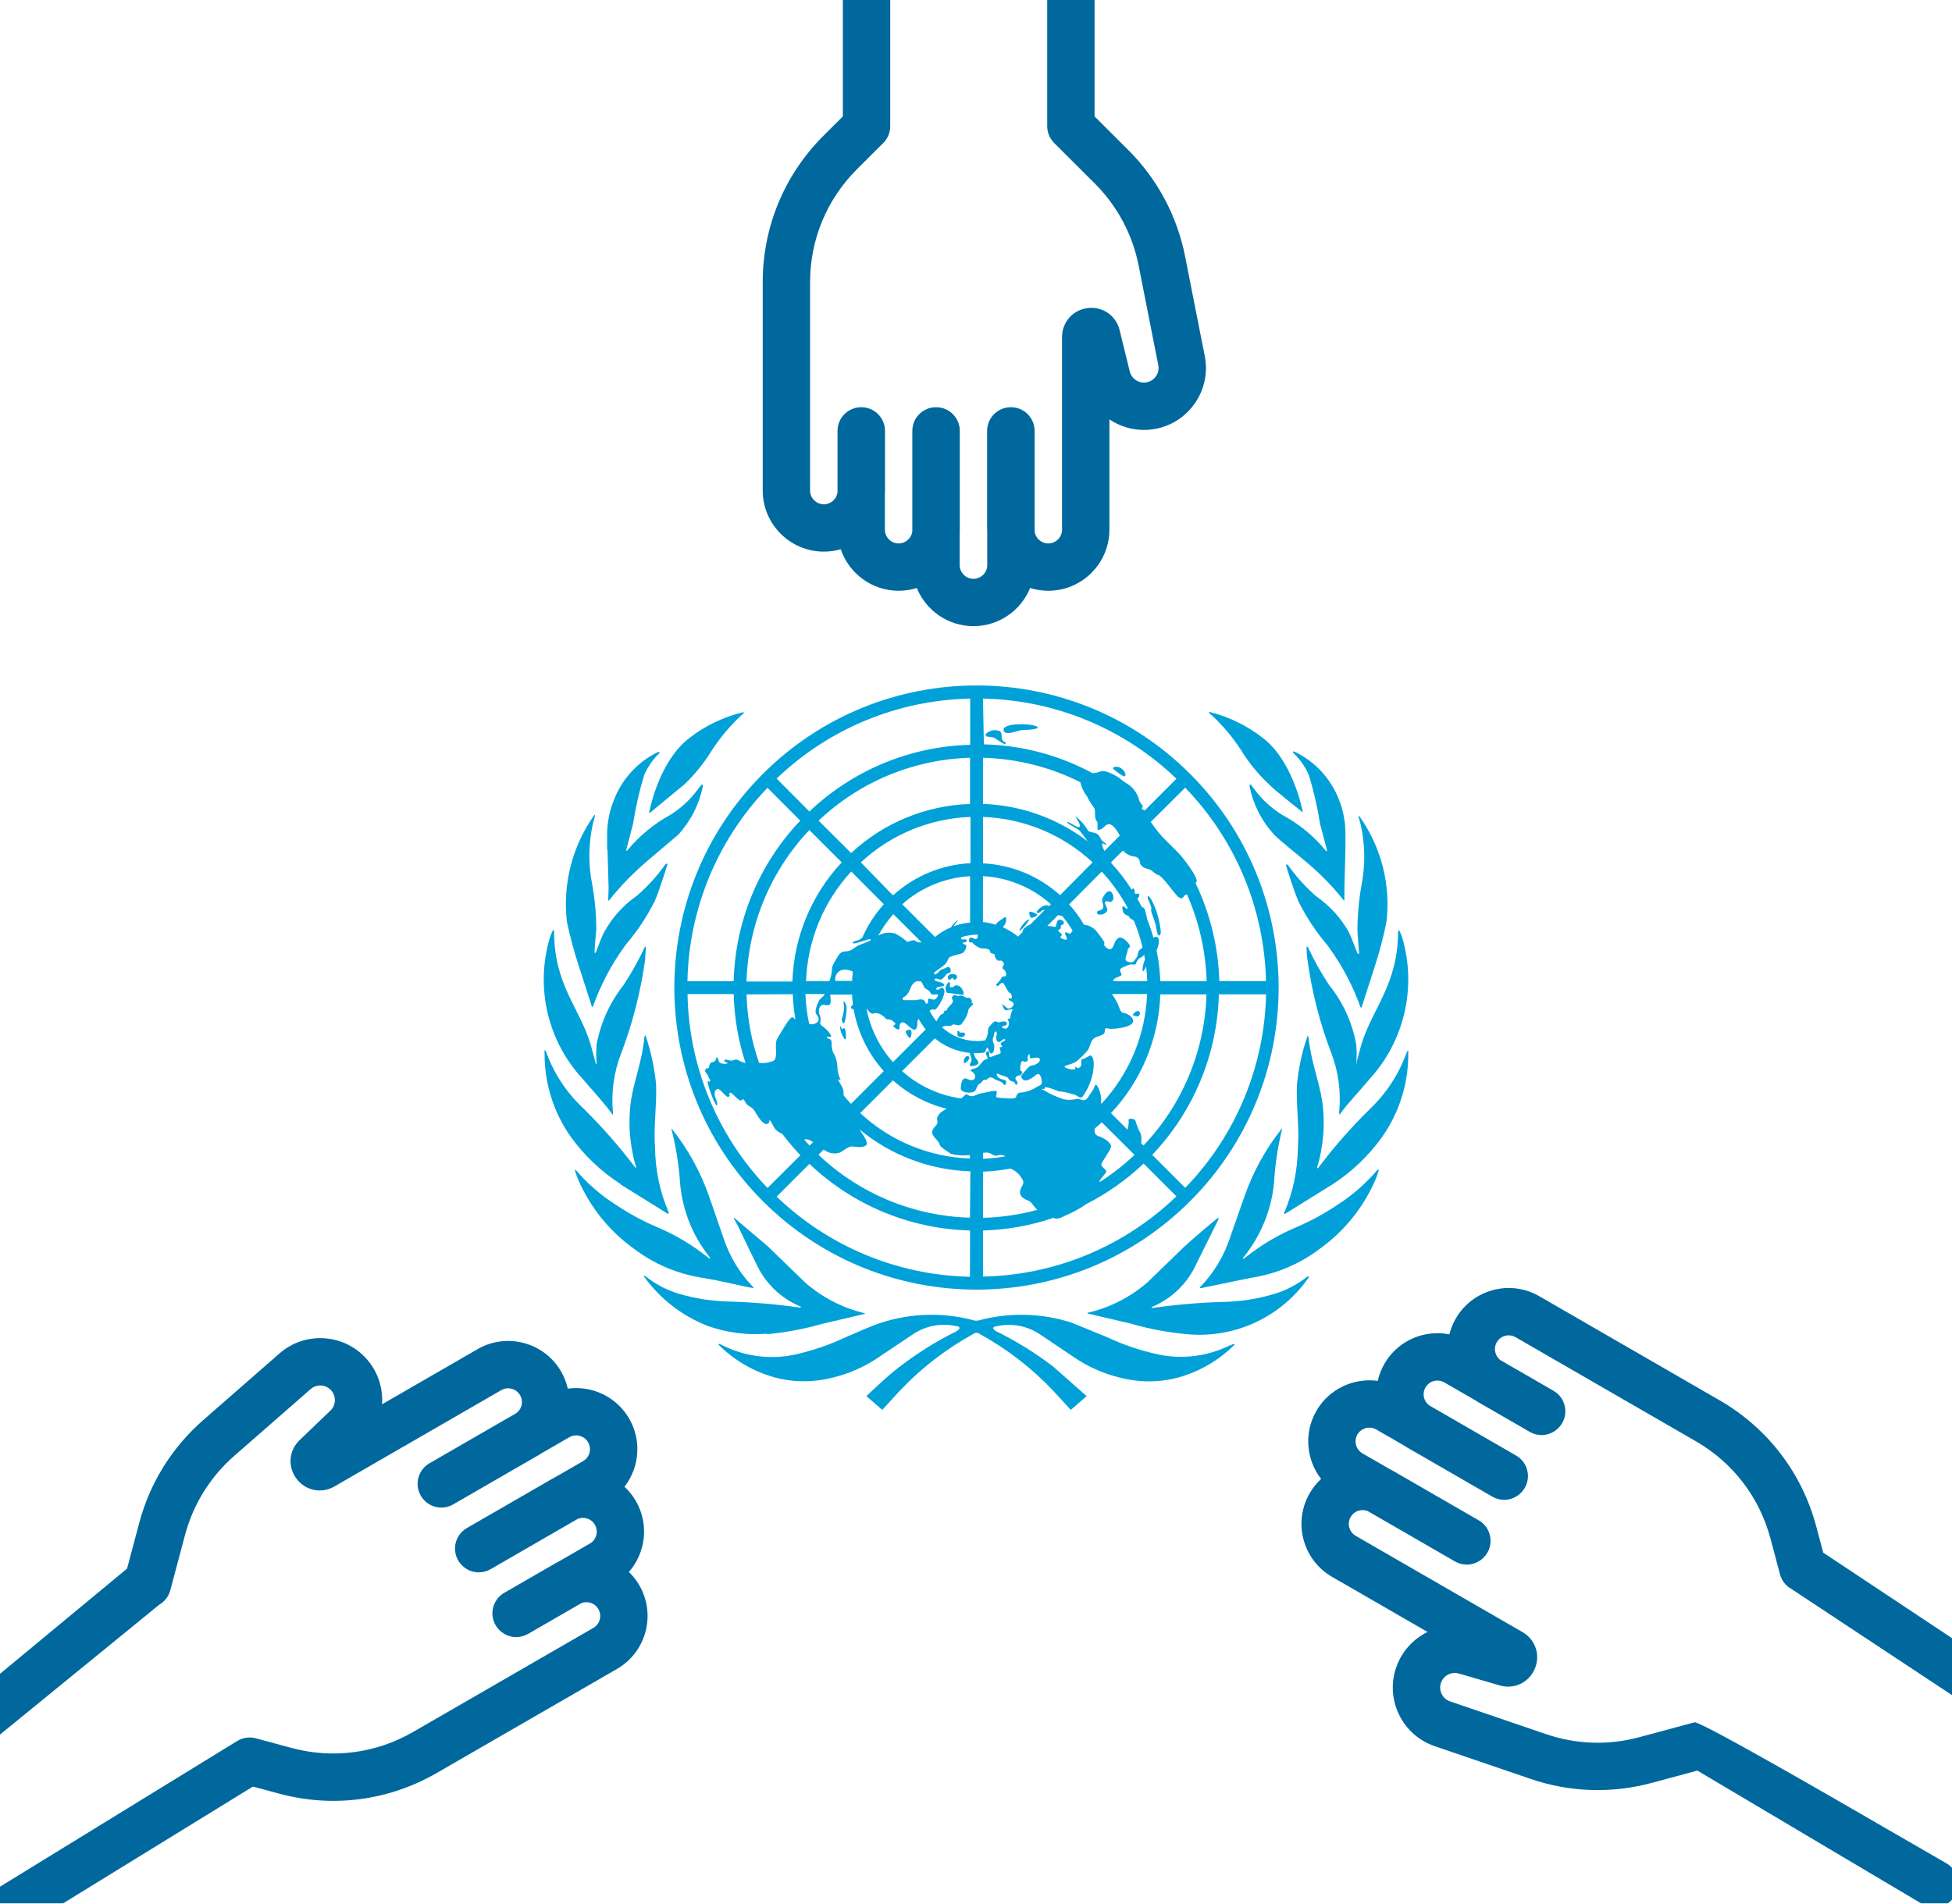 <?xml version="1.0" encoding="UTF-8" standalone="no"?>
<!DOCTYPE svg PUBLIC "-//W3C//DTD SVG 1.1//EN" "http://www.w3.org/Graphics/SVG/1.1/DTD/svg11.dtd">
<svg width="100%" height="100%" viewBox="0 0 122 119" version="1.1" xmlns="http://www.w3.org/2000/svg" xmlns:xlink="http://www.w3.org/1999/xlink" xml:space="preserve" xmlns:serif="http://www.serif.com/" style="fill-rule:evenodd;clip-rule:evenodd;stroke-linejoin:round;stroke-miterlimit:2;">
    <g transform="matrix(1,0,0,1,0,-1876.07)">
        <g id="Page-11" serif:id="Page 11" transform="matrix(2,0,0,2,0,1876.07)">
            <rect x="0" y="0" width="61" height="59.49" style="fill:none;"/>
            <clipPath id="_clip1">
                <rect x="0" y="0" width="61" height="59.49"/>
            </clipPath>
            <g clip-path="url(#_clip1)">
                <g transform="matrix(0.583,0,0,0.583,12.562,19.722)">
                    <g transform="matrix(1,0,0,1,53.878,40.947)">
                        <path d="M0,-18.421C-0.401,-17.263 -1.069,-16.216 -1.949,-15.363C-2.972,-14.367 -3.916,-13.294 -4.773,-12.152C-4.773,-12.123 -4.841,-12.152 -4.824,-12.186C-4.473,-13.356 -4.383,-14.589 -4.561,-15.797C-4.723,-16.819 -5.17,-17.927 -5.285,-19.179C-5.285,-19.179 -5.318,-19.233 -5.336,-19.233C-5.353,-19.195 -5.367,-19.155 -5.378,-19.114C-5.646,-18.312 -5.823,-17.48 -5.905,-16.637C-5.961,-15.614 -5.77,-14.312 -5.854,-13.264C-5.866,-12.059 -6.115,-10.868 -6.587,-9.759C-6.595,-9.731 -6.595,-9.7 -6.587,-9.671L-4.031,-11.26C-2.981,-11.933 -2.069,-12.8 -1.345,-13.815C-0.422,-15.121 0.069,-16.683 0.061,-18.282C0.066,-18.336 0.066,-18.39 0.061,-18.443C0.061,-18.443 0,-18.414 0,-18.4M-1.608,-12.036C-2.221,-11.317 -2.937,-10.693 -3.731,-10.184C-4.421,-9.719 -5.152,-9.32 -5.916,-8.991C-6.879,-8.588 -7.783,-8.056 -8.604,-7.41L-8.761,-7.291C-8.79,-7.291 -8.815,-7.291 -8.786,-7.347C-7.855,-8.49 -7.28,-9.882 -7.134,-11.35C-7.081,-12.312 -6.939,-13.267 -6.712,-14.203C-6.702,-14.226 -6.702,-14.252 -6.712,-14.275C-7.588,-13.173 -8.271,-11.93 -8.731,-10.6L-9.487,-8.442C-9.805,-7.465 -10.336,-6.571 -11.042,-5.826L-11.11,-5.759C-11.111,-5.743 -11.111,-5.728 -11.11,-5.712C-11.026,-5.714 -10.942,-5.729 -10.862,-5.755L-8.376,-6.266C-7.015,-6.472 -5.729,-7.02 -4.637,-7.858C-3.5,-8.684 -2.574,-9.767 -1.937,-11.02C-1.763,-11.349 -1.62,-11.693 -1.512,-12.05C-1.536,-12.062 -1.563,-12.062 -1.588,-12.05M-5.34,-6.341C-5.873,-5.916 -6.483,-5.597 -7.136,-5.4C-8.049,-5.128 -8.994,-4.985 -9.946,-4.974C-11.17,-4.936 -12.391,-4.831 -13.604,-4.659C-13.676,-4.659 -13.714,-4.659 -13.691,-4.702C-12.631,-5.138 -11.776,-5.962 -11.303,-7.006L-10.11,-9.411C-10.106,-9.437 -10.11,-9.462 -10.122,-9.484C-10.21,-9.454 -11.399,-8.437 -11.954,-7.93L-13.942,-6.005C-14.843,-5.232 -15.914,-4.685 -17.068,-4.407L-17.11,-4.407C-17.124,-4.394 -17.133,-4.376 -17.136,-4.357L-14.836,-3.82C-13.854,-3.533 -12.846,-3.342 -11.825,-3.249C-9.234,-2.994 -6.711,-4.176 -5.247,-6.329C-5.274,-6.343 -5.307,-6.343 -5.334,-6.329M-9.504,-2.647C-10.726,-2.041 -12.119,-1.877 -13.447,-2.183C-14.365,-2.392 -15.259,-2.698 -16.111,-3.098L-17.985,-3.864C-19.61,-4.388 -21.354,-4.426 -23.001,-3.975L-23.172,-3.975C-24.818,-4.426 -26.562,-4.388 -28.187,-3.864C-28.827,-3.65 -29.439,-3.361 -30.062,-3.098C-30.913,-2.695 -31.806,-2.386 -32.724,-2.173C-34.055,-1.867 -35.45,-2.031 -36.675,-2.638L-36.857,-2.726C-36.882,-2.725 -36.905,-2.714 -36.921,-2.695C-36.095,-1.864 -35.068,-1.259 -33.94,-0.94C-33.176,-0.728 -32.377,-0.67 -31.59,-0.77C-30.398,-0.925 -29.261,-1.362 -28.272,-2.047L-26.462,-3.26C-25.798,-3.696 -24.987,-3.85 -24.21,-3.686C-23.784,-3.644 -24.103,-3.431 -24.167,-3.397C-25.237,-2.868 -26.253,-2.234 -27.198,-1.505C-27.837,-1.036 -28.986,0.075 -28.986,0.075L-28.135,0.812L-27.198,-0.21C-26.056,-1.419 -24.732,-2.443 -23.276,-3.246C-23.165,-3.344 -22.999,-3.344 -22.889,-3.246C-21.432,-2.443 -20.109,-1.419 -18.967,-0.21L-18.029,0.812L-17.178,0.075L-18.967,-1.505C-19.914,-2.233 -20.931,-2.863 -22.003,-3.391C-22.071,-3.425 -22.398,-3.634 -21.961,-3.681C-21.183,-3.844 -20.372,-3.692 -19.708,-3.255L-17.901,-2.041C-16.911,-1.359 -15.772,-0.92 -14.58,-0.764C-13.793,-0.665 -12.994,-0.723 -12.229,-0.935C-11.101,-1.254 -10.072,-1.859 -9.244,-2.691C-9.244,-2.691 -9.287,-2.733 -9.309,-2.725L-9.495,-2.637" style="fill:rgb(0,161,217);fill-rule:nonzero;"/>
                    </g>
                    <g transform="matrix(1,0,0,1,37.37,27.103)">
                        <path d="M0,-12.108C-0.129,-12.108 -0.163,-11.967 -0.043,-11.904C0.063,-11.881 0.176,-11.897 0.271,-11.95C0.359,-12.003 0.454,-12.07 0.434,-12.206C0.412,-12.341 0.242,-12.504 0.336,-12.589C0.43,-12.674 0.549,-12.534 0.646,-12.589C0.729,-12.63 0.775,-12.72 0.762,-12.811C0.762,-12.913 0.71,-13.151 0.54,-13.151C0.369,-13.151 0.199,-12.811 0.188,-12.794C0.152,-12.703 0.152,-12.6 0.188,-12.508C0.265,-12.338 0.23,-12.125 -0.003,-12.125M2.072,-6.444C2.23,-6.478 2.214,-6.743 2.072,-6.729C1.932,-6.716 1.762,-6.508 1.81,-6.504C1.856,-6.5 1.996,-6.416 2.081,-6.444M-3.646,-11.732C-3.575,-11.69 -3.264,-11.861 -3.319,-11.908C-3.375,-11.956 -3.745,-12.121 -3.745,-12.023C-3.745,-11.853 -3.702,-11.767 -3.635,-11.724M-3.749,-11.63C-3.864,-11.69 -4.337,-11.111 -4.261,-11.016C-4.052,-11.187 -3.877,-11.395 -3.745,-11.63M-6.985,-4.136C-6.866,-4.312 -7.161,-4.425 -7.241,-4.115C-7.321,-3.804 -7.104,-3.958 -6.985,-4.136M-24.101,-17.359L-24.075,-17.359L-22.23,-18.879C-21.666,-19.42 -21.173,-20.032 -20.764,-20.698C-20.321,-21.38 -19.797,-22.007 -19.202,-22.563L-19.061,-22.682C-19.054,-22.706 -19.054,-22.731 -19.061,-22.754C-20.139,-22.5 -21.148,-22.011 -22.018,-21.324C-23.538,-20.123 -24.062,-17.695 -24.125,-17.363M-26.352,-15.367L-26.295,-13.322L-26.316,-12.654L-26.273,-12.654C-25.674,-13.412 -25,-14.109 -24.264,-14.735L-22.561,-16.183C-21.899,-16.902 -21.447,-17.787 -21.251,-18.743C-21.247,-18.784 -21.247,-18.825 -21.251,-18.866L-21.315,-18.866L-21.545,-18.568C-21.941,-18.038 -22.434,-17.587 -22.997,-17.239C-23.874,-16.757 -24.651,-16.115 -25.288,-15.343C-25.313,-15.301 -25.365,-15.318 -25.348,-15.37L-24.981,-16.774C-24.845,-17.657 -24.646,-18.53 -24.386,-19.384C-24.195,-19.824 -23.919,-20.221 -23.573,-20.553C-23.564,-20.578 -23.564,-20.605 -23.573,-20.629C-23.642,-20.612 -23.707,-20.587 -23.77,-20.553C-24.773,-20.032 -25.558,-19.168 -25.979,-18.117C-26.252,-17.473 -26.387,-16.78 -26.375,-16.082L-26.375,-15.379M-27.895,-9.153L-27.187,-6.952C-27.187,-6.952 -27.137,-6.952 -27.129,-6.985C-26.725,-8.117 -26.163,-9.186 -25.46,-10.162L-25.341,-10.324C-24.742,-11.03 -24.23,-11.804 -23.816,-12.632C-23.562,-13.229 -23.165,-14.498 -23.135,-14.617L-23.165,-14.617C-23.187,-14.626 -23.212,-14.626 -23.233,-14.617C-23.675,-13.989 -24.191,-13.417 -24.771,-12.914C-25.512,-12.402 -26.121,-11.721 -26.549,-10.928C-26.609,-10.81 -26.663,-10.69 -26.711,-10.566L-26.983,-9.864C-26.983,-9.864 -27.025,-9.8 -27.043,-9.864C-27.061,-9.928 -26.971,-10.946 -26.955,-11.087C-26.955,-11.929 -27.034,-12.77 -27.189,-13.598C-27.388,-14.644 -27.37,-15.72 -27.139,-16.759C-27.12,-16.844 -27.098,-16.928 -27.07,-17.01C-27.064,-17.07 -27.047,-17.128 -27.02,-17.18C-27.019,-17.207 -27.03,-17.232 -27.05,-17.249C-28.235,-15.59 -28.764,-13.551 -28.531,-11.525C-28.364,-10.721 -28.151,-9.928 -27.894,-9.149M-26.09,-1.177C-26.048,-1.207 -26.048,-1.219 -26.064,-1.313C-26.163,-2.39 -26.008,-3.474 -25.613,-4.481C-24.998,-6.098 -24.57,-7.78 -24.336,-9.494C-24.336,-9.723 -24.292,-10.077 -24.292,-10.183C-24.316,-10.181 -24.339,-10.171 -24.356,-10.154C-24.686,-9.447 -25.067,-8.765 -25.498,-8.114C-26.228,-7.187 -26.722,-6.096 -26.937,-4.937C-26.966,-4.595 -26.966,-4.253 -26.937,-3.911C-26.935,-3.895 -26.946,-3.88 -26.963,-3.879C-26.969,-3.878 -26.974,-3.879 -26.979,-3.881C-26.982,-3.889 -26.982,-3.899 -26.979,-3.907L-27.256,-4.924C-27.835,-6.895 -29.228,-8.135 -29.215,-11.013C-29.215,-11.013 -29.249,-11.073 -29.27,-11.073C-29.351,-10.915 -29.416,-10.75 -29.466,-10.58C-30.224,-7.941 -29.547,-5.099 -27.682,-3.085C-27.171,-2.48 -26.473,-1.739 -26.089,-1.177M-25.65,2.571L-23.095,4.159C-23.095,4.159 -23.062,4.104 -23.074,4.071C-23.547,2.962 -23.796,1.772 -23.806,0.567C-23.894,-0.481 -23.7,-1.788 -23.751,-2.806C-23.833,-3.655 -24.01,-4.492 -24.277,-5.302C-24.289,-5.342 -24.304,-5.381 -24.319,-5.421C-24.34,-5.405 -24.357,-5.386 -24.371,-5.365C-24.478,-4.118 -24.925,-3.003 -25.086,-1.984C-25.265,-0.775 -25.175,0.457 -24.824,1.627C-24.803,1.679 -24.854,1.692 -24.866,1.662C-25.728,0.523 -26.671,-0.55 -27.69,-1.549C-28.579,-2.39 -29.255,-3.431 -29.661,-4.586C-29.681,-4.602 -29.702,-4.617 -29.726,-4.628C-29.739,-4.628 -29.726,-4.521 -29.726,-4.466C-29.738,-2.871 -29.253,-1.312 -28.338,-0.005C-27.612,1.008 -26.7,1.875 -25.65,2.549M-18.781,8.088C-18.698,8.097 -18.615,8.111 -18.533,8.13C-18.531,8.115 -18.531,8.099 -18.533,8.083L-18.602,8.016C-19.305,7.27 -19.833,6.377 -20.149,5.403L-20.895,3.247C-21.354,1.916 -22.037,0.674 -22.914,-0.427C-22.923,-0.404 -22.923,-0.379 -22.914,-0.355C-22.678,0.582 -22.526,1.538 -22.463,2.502C-22.339,3.961 -21.781,5.349 -20.861,6.488C-20.861,6.523 -20.861,6.566 -20.887,6.543L-21.044,6.425C-21.863,5.78 -22.766,5.247 -23.727,4.844C-24.492,4.517 -25.226,4.118 -25.916,3.652C-26.717,3.144 -27.437,2.518 -28.051,1.796C-28.07,1.792 -28.09,1.795 -28.106,1.804C-27.999,2.158 -27.856,2.5 -27.681,2.826C-27.044,4.079 -26.116,5.163 -24.977,5.987C-23.887,6.826 -22.602,7.373 -21.242,7.579C-20.391,7.715 -19.581,7.92 -18.755,8.09M-17.823,10.598C-16.823,10.509 -15.833,10.325 -14.868,10.048L-12.577,9.512L-12.552,9.512C-12.56,9.494 -12.569,9.477 -12.581,9.461L-12.624,9.461C-13.784,9.175 -14.858,8.617 -15.758,7.829L-17.742,5.905L-19.573,4.349L-19.573,4.413C-19.402,4.647 -18.765,6.08 -18.381,6.819C-17.906,7.863 -17.053,8.687 -15.992,9.123C-15.966,9.149 -15.992,9.182 -16.08,9.165C-17.293,8.994 -18.514,8.889 -19.738,8.85C-20.689,8.839 -21.636,8.696 -22.548,8.424C-23.195,8.226 -23.799,7.907 -24.327,7.483C-24.355,7.469 -24.388,7.469 -24.415,7.483C-23.561,8.681 -22.378,9.605 -21.009,10.145C-19.987,10.514 -18.898,10.659 -17.815,10.571M6.046,-22.575C6.642,-22.021 7.167,-21.394 7.608,-20.711C8.021,-20.043 8.519,-19.431 9.089,-18.892C9.485,-18.492 10.634,-17.615 10.92,-17.372C10.86,-17.704 10.337,-20.131 8.82,-21.332C7.961,-22.015 6.965,-22.504 5.899,-22.767C5.89,-22.744 5.89,-22.718 5.899,-22.695L6.04,-22.575M10.419,-20.553C10.773,-20.218 11.055,-19.813 11.245,-19.364C11.506,-18.509 11.705,-17.637 11.842,-16.754L12.212,-15.349C12.212,-15.298 12.169,-15.276 12.148,-15.324C11.516,-16.099 10.736,-16.743 9.856,-17.218C9.278,-17.567 8.771,-18.022 8.363,-18.56L8.138,-18.858C8.138,-18.858 8.083,-18.883 8.069,-18.858C8.066,-18.817 8.066,-18.776 8.069,-18.735C8.268,-17.78 8.721,-16.897 9.381,-16.179C9.918,-15.669 10.522,-15.213 11.085,-14.732C11.826,-14.115 12.503,-13.424 13.104,-12.67C13.104,-12.67 13.146,-12.64 13.146,-12.67L13.146,-13.339L13.201,-15.383L13.201,-16.086C13.222,-16.786 13.094,-17.482 12.827,-18.129C12.401,-19.187 11.606,-20.055 10.591,-20.574C10.527,-20.608 10.461,-20.633 10.391,-20.651C10.385,-20.626 10.385,-20.599 10.391,-20.574M13.827,-9.864L13.555,-10.566L13.4,-10.928C12.972,-11.702 12.371,-12.367 11.644,-12.871C11.064,-13.374 10.549,-13.946 10.106,-14.574C10.086,-14.581 10.063,-14.581 10.042,-14.574L10.008,-14.574C10.033,-14.455 10.434,-13.181 10.689,-12.589C11.104,-11.761 11.615,-10.986 12.215,-10.281L12.333,-10.12C13.037,-9.144 13.6,-8.075 14.006,-6.943C14.006,-6.918 14.062,-6.9 14.062,-6.909L14.772,-9.11C15.024,-9.89 15.233,-10.683 15.398,-11.487C15.64,-13.505 15.117,-15.541 13.934,-17.194C13.914,-17.176 13.903,-17.151 13.904,-17.126L13.959,-16.955L14.023,-16.7C14.254,-15.66 14.271,-14.585 14.074,-13.539C13.922,-12.71 13.845,-11.869 13.845,-11.026C13.845,-10.885 13.938,-9.846 13.932,-9.803C13.926,-9.76 13.872,-9.803 13.868,-9.803M13.817,-3.904C13.82,-3.896 13.82,-3.886 13.817,-3.879C13.799,-3.879 13.783,-3.891 13.778,-3.909C13.811,-4.25 13.811,-4.593 13.778,-4.935C13.57,-6.1 13.073,-7.194 12.331,-8.116C11.897,-8.765 11.517,-9.447 11.189,-10.156C11.189,-10.156 11.138,-10.19 11.121,-10.185C11.117,-9.955 11.131,-9.724 11.163,-9.496C11.394,-7.781 11.822,-6.098 12.44,-4.483C12.826,-3.473 12.972,-2.388 12.864,-1.313C12.864,-1.219 12.864,-1.207 12.891,-1.177C13.273,-1.73 14.032,-2.514 14.491,-3.076C16.341,-5.098 17.015,-7.933 16.272,-10.571C16.224,-10.742 16.158,-10.908 16.075,-11.065C16.075,-11.065 16.024,-11.022 16.021,-11.005C16.021,-8.118 14.632,-6.875 14.049,-4.907C13.938,-4.533 13.854,-4.183 13.775,-3.893" style="fill:rgb(0,161,217);fill-rule:nonzero;"/>
                    </g>
                    <g transform="matrix(1,0,0,1,23.717,5.938)">
                        <path d="M0,15.077C0.069,14.824 0.109,14.563 0.119,14.302C0.119,14.098 -0.009,13.905 -0.038,13.919C-0.067,13.931 -0.038,14.059 -0.013,14.26C-0.033,14.471 -0.078,14.68 -0.146,14.881C-0.146,14.969 -0.058,15.18 0,15.056M0.081,15.861C0.081,15.754 0.081,15.435 0.009,15.371C-0.063,15.306 -0.06,15.427 -0.119,15.413C-0.18,15.4 -0.162,15.261 -0.213,15.261C-0.264,15.261 -0.213,15.515 -0.137,15.686C-0.06,15.856 0.063,16.078 0.076,15.878M3.493,15.885C3.566,15.885 3.622,15.629 3.581,15.501C3.541,15.373 3.305,15.472 3.283,15.526C3.263,15.582 3.428,15.878 3.496,15.878M6.095,13.077C5.866,13.017 5.912,13.148 5.768,13.165C5.528,13.19 5.742,12.994 5.623,12.896C5.571,12.853 5.436,13.057 5.423,13.185C5.423,13.25 5.423,13.449 5.517,13.462L6.325,13.568C6.495,13.611 6.325,13.142 6.1,13.075M5.613,12.753C5.728,12.753 5.724,12.665 5.789,12.665C5.854,12.665 5.789,12.753 5.917,12.753C6.045,12.753 6.154,12.455 5.78,12.455C5.474,12.455 5.512,12.753 5.61,12.753M6.411,15.602C6.344,15.568 6.186,15.633 6.164,15.559C6.144,15.487 6.023,15.505 6.054,15.559C6.084,15.615 6.02,15.688 6.079,15.773C6.182,15.855 6.328,15.855 6.431,15.773C6.475,15.723 6.475,15.647 6.431,15.598M10.276,-0.831C9.9,-1.001 8.486,-1.001 8.529,-0.631C8.572,-0.26 9.347,-0.631 9.551,-0.631C9.756,-0.631 10.615,-0.665 10.283,-0.835M8.58,0.02C8.304,-0.155 8.538,-0.405 8.316,-0.575C8.077,-0.665 7.809,-0.617 7.614,-0.451C7.423,-0.209 7.857,-0.29 8.01,-0.217C8.163,-0.145 8.564,0.179 8.625,0.114C8.686,0.051 8.625,0.027 8.582,0.004M14.972,1.848C15.107,1.903 15.107,1.643 14.873,1.452C14.639,1.261 14.329,1.353 14.405,1.452C14.575,1.608 14.764,1.743 14.968,1.852M16.445,9.074C16.445,9.162 16.666,9.696 16.691,9.841C16.718,9.984 16.761,10.429 16.88,10.386C16.999,10.343 16.947,10.088 16.931,9.96C16.883,9.648 16.808,9.342 16.705,9.044C16.646,8.857 16.386,8.254 16.279,8.277C16.173,8.302 16.407,8.703 16.437,8.852C16.465,9.002 16.437,8.98 16.437,9.053" style="fill:rgb(0,161,217);fill-rule:nonzero;"/>
                    </g>
                    <g transform="matrix(1,0,0,1,19.592,29.825)">
                        <path d="M0,-21.418L1.756,-19.655C-0.459,-17.328 -1.73,-14.262 -1.813,-11.051L-4.291,-11.051C-4.215,-14.923 -2.683,-18.625 0,-21.418M10.864,-26.206L10.864,-23.722C7.648,-23.639 4.577,-22.365 2.246,-20.147L0.49,-21.911C3.285,-24.592 6.986,-26.123 10.859,-26.199M11.253,-13.522C11.294,-13.451 11.27,-13.36 11.199,-13.318C11.105,-13.246 10.88,-13.532 10.808,-13.293C10.735,-13.054 10.961,-13.166 10.994,-13.105C11.129,-12.949 11.312,-12.841 11.515,-12.799C11.685,-12.799 11.94,-12.799 11.94,-12.611C11.94,-12.523 12.175,-12.54 12.179,-12.454C12.179,-12.306 12.307,-12.126 12.412,-12.147C12.516,-12.181 12.626,-12.124 12.659,-12.022C12.681,-11.954 12.665,-11.881 12.617,-11.828C12.502,-11.691 12.745,-11.74 12.787,-11.466C12.829,-11.191 12.587,-11.402 12.532,-11.21C12.466,-11.088 12.377,-10.98 12.269,-10.892C12.217,-10.849 12.311,-10.764 12.37,-10.804C12.43,-10.844 12.511,-10.98 12.609,-10.957C12.707,-10.934 12.847,-10.488 12.983,-10.425C13.119,-10.36 13.086,-10.211 13.103,-10.156C13.119,-10.101 12.898,-10.156 12.92,-10.084C12.941,-10.012 13.201,-9.939 13.201,-9.828C13.173,-9.692 13.059,-9.592 12.92,-9.582C12.81,-9.582 12.579,-9.87 12.587,-9.808C12.595,-9.744 12.686,-9.467 12.801,-9.487C12.916,-9.509 13.227,-9.615 13.116,-9.458C13.005,-9.301 13.043,-9.032 12.962,-9.032C12.881,-9.032 12.826,-9.032 12.92,-8.912C12.968,-8.784 12.939,-8.639 12.847,-8.538C12.775,-8.461 12.57,-8.538 12.562,-8.598C12.553,-8.657 12.835,-8.641 12.835,-8.768C12.835,-8.895 12.689,-8.926 12.464,-8.855C12.35,-8.814 12.294,-8.89 12.209,-8.898C12.124,-8.907 11.889,-8.617 11.851,-8.558C11.82,-8.477 11.808,-8.389 11.813,-8.303C11.802,-8.149 11.751,-8.002 11.663,-7.876C11.515,-7.851 11.363,-7.838 11.212,-7.838C10.521,-7.849 9.858,-8.114 9.351,-8.583C9.457,-8.646 9.58,-8.673 9.702,-8.659C9.843,-8.625 9.86,-8.703 9.948,-8.729C10.037,-8.754 10.247,-8.622 10.375,-8.729C10.567,-8.939 10.703,-9.198 10.767,-9.478C10.732,-9.589 11.078,-9.797 11.014,-9.86C10.949,-9.925 10.938,-9.835 10.92,-9.86C10.902,-9.887 11.014,-9.903 10.92,-10.065C10.826,-10.228 10.707,-10.129 10.644,-10.172C10.498,-10.266 10.303,-10.308 10.26,-10.26C10.217,-10.211 10.089,-10.331 10.038,-10.314C9.976,-10.299 9.923,-10.257 9.894,-10.199C9.852,-10.128 9.953,-10.046 9.937,-9.961C9.906,-9.804 9.638,-9.65 9.626,-9.535C9.613,-9.42 9.511,-9.51 9.468,-9.434C9.425,-9.356 9.468,-9.293 9.37,-9.293C9.272,-9.293 9.157,-9.063 9.055,-8.901C8.911,-9.075 8.788,-9.265 8.688,-9.468C8.766,-9.502 8.846,-9.573 8.922,-9.522C9.067,-9.429 9.562,-10.323 9.477,-10.57C9.392,-10.817 9.263,-10.643 9.157,-10.596C9.051,-10.549 9.008,-10.664 9.089,-10.715C9.171,-10.766 9.686,-10.757 9.387,-10.945C9.271,-11.022 8.905,-11.039 8.961,-11.146C9.017,-11.252 9.152,-11.146 9.208,-11.146C9.43,-11.068 9.548,-11.469 9.689,-11.478C9.915,-11.478 9.834,-11.903 9.621,-11.792C9.409,-11.682 9.322,-11.705 9.226,-11.597C9.128,-11.488 8.927,-11.307 8.936,-11.481C8.936,-11.554 9.412,-11.839 9.511,-11.949C9.597,-12.045 9.663,-12.157 9.706,-12.278C9.766,-12.414 10.357,-12.49 10.473,-12.564C10.578,-12.656 10.645,-12.785 10.66,-12.925C10.66,-13.04 10.489,-13.013 10.464,-13.087C10.438,-13.16 10.694,-13.087 10.678,-13.228C10.661,-13.367 10.443,-13.228 10.379,-13.314C10.357,-13.345 10.379,-13.379 10.422,-13.418C10.698,-13.502 10.985,-13.545 11.273,-13.545L11.329,-13.545M11.551,-16.683C12.899,-16.607 14.183,-16.075 15.189,-15.176L15.087,-15.077L14.999,-15.111C14.795,-15.188 14.339,-14.787 14.454,-14.72C14.569,-14.652 14.701,-14.877 14.805,-14.864L14.86,-14.864L14.094,-14.098C13.868,-14 13.668,-13.843 13.668,-13.702C13.666,-13.693 13.666,-13.685 13.668,-13.677L13.429,-13.438L13.289,-13.549C13.076,-13.706 12.846,-13.839 12.604,-13.944C12.717,-14.038 12.785,-14.174 12.795,-14.319C12.795,-14.583 12.707,-14.473 12.569,-14.375C12.432,-14.276 12.297,-14.221 12.241,-14.076C12.016,-14.148 11.783,-14.196 11.548,-14.218L11.551,-16.683ZM11.551,-19.856C13.739,-19.777 15.826,-18.912 17.428,-17.42L15.682,-15.664C14.542,-16.689 13.085,-17.29 11.555,-17.367L11.551,-19.856ZM11.551,-23.027C13.366,-22.98 15.148,-22.533 16.771,-21.717C16.83,-21.44 16.952,-21.181 17.127,-20.958C17.228,-20.757 17.345,-20.564 17.479,-20.383C17.606,-20.242 17.521,-20 17.58,-19.787C17.58,-19.693 17.679,-19.616 17.692,-19.523C17.685,-19.414 17.685,-19.305 17.692,-19.195C17.692,-19.132 17.862,-19.161 17.973,-19.259C18.084,-19.357 18.194,-19.498 18.364,-19.459C18.535,-19.421 18.765,-19.098 18.885,-18.855L18.062,-18.032C17.964,-18.221 17.909,-18.395 17.943,-18.429C17.978,-18.463 18.07,-18.378 18.113,-18.373C18.284,-18.373 17.994,-18.518 17.973,-18.544C17.845,-18.658 17.828,-18.842 17.666,-18.948C17.503,-19.055 17.24,-19.008 17.168,-19.14C16.999,-19.435 16.771,-19.691 16.499,-19.894C16.474,-19.894 16.84,-19.413 16.729,-19.323C16.618,-19.233 16.114,-19.655 16.073,-19.57C16.031,-19.484 16.584,-19.272 16.733,-19.114C16.887,-18.935 17.029,-18.745 17.159,-18.548C15.543,-19.782 13.583,-20.483 11.551,-20.554L11.551,-23.027ZM11.551,-26.201C15.425,-26.123 19.127,-24.589 21.921,-21.903L20.217,-20.2C20.11,-20.265 20.029,-20.288 20.089,-20.362C20.195,-20.502 19.974,-20.481 19.902,-20.831C19.796,-21.172 19.568,-21.463 19.263,-21.648C19.05,-21.768 18.905,-21.929 18.71,-22.04C18.514,-22.15 18.07,-22.391 17.857,-22.295C17.721,-22.246 17.577,-22.213 17.432,-22.197C15.637,-23.167 13.638,-23.698 11.598,-23.747L11.551,-26.201ZM26.725,-11.055L24.22,-11.055C24.166,-12.878 23.731,-14.67 22.942,-16.314L22.984,-16.356C23.176,-16.54 22.176,-17.783 22.019,-17.937C21.861,-18.091 21.661,-18.288 21.478,-18.474C21.124,-18.807 20.812,-19.182 20.546,-19.588L22.39,-21.423C25.089,-18.634 26.636,-14.929 26.721,-11.049M22.379,0.016L20.623,-1.74C22.839,-4.066 24.111,-7.133 24.195,-10.345L26.725,-10.345C26.643,-6.474 25.102,-2.776 22.411,0.008M15.699,-5.143C15.97,-5.099 16.237,-5.036 16.499,-4.955C16.669,-4.867 16.806,-4.7 16.925,-4.912C17.19,-5.295 17.37,-5.73 17.451,-6.189C17.55,-6.829 17.422,-7.041 17.324,-7.063C17.227,-7.084 17.068,-6.893 16.898,-6.88C16.796,-6.88 16.821,-6.692 16.825,-6.581C16.83,-6.471 16.643,-6.339 16.596,-6.406C16.548,-6.473 16.442,-6.478 16.498,-6.376C16.553,-6.274 16.157,-6.316 15.987,-6.409C15.743,-6.537 16.272,-6.546 16.549,-6.742C16.775,-6.924 16.983,-7.128 17.171,-7.351C17.298,-7.546 17.311,-7.828 17.494,-7.98C17.678,-8.134 18.068,-8.117 18.077,-8.347C18.086,-8.577 18.171,-8.539 18.299,-8.501C18.426,-8.462 19.615,-8.543 19.602,-8.927C19.602,-9.103 19.329,-9.318 19.069,-9.353C18.912,-9.353 18.857,-9.677 18.759,-9.872C18.672,-10.042 18.573,-10.205 18.465,-10.361L20.347,-10.361C20.265,-8.173 19.398,-6.088 17.907,-4.484L17.882,-4.51L17.882,-4.668C17.911,-5.009 17.668,-5.562 17.583,-5.49C17.498,-5.418 17.583,-5.388 17.319,-5.03C17.222,-4.894 17.119,-4.673 16.953,-4.668C16.788,-4.664 16.771,-4.774 16.527,-4.728C16.304,-4.673 16.07,-4.673 15.847,-4.728C15.445,-4.861 15.063,-5.043 14.705,-5.269C14.747,-5.311 14.866,-5.214 14.862,-5.336C14.857,-5.459 15.543,-5.166 15.672,-5.124M16.354,-13.759L16.257,-13.621C16.205,-13.533 16.014,-13.72 15.95,-13.651C15.886,-13.583 16.248,-13.184 15.895,-13.294C15.542,-13.404 15.775,-13.439 15.775,-13.536C15.775,-13.634 15.46,-13.762 15.639,-13.821C15.818,-13.881 15.639,-14.018 15.792,-14.069C15.944,-14.121 15.929,-14.299 15.686,-14.346C15.442,-14.393 15.528,-13.895 15.375,-13.962C15.252,-13.992 15.126,-14.01 15,-14.014L15.579,-14.593C15.646,-14.564 15.719,-14.549 15.792,-14.55C16.001,-14.303 16.189,-14.039 16.354,-13.76M19.308,-14.979C19.298,-14.964 19.288,-14.95 19.277,-14.937C19.223,-14.894 19.009,-15.218 19.022,-14.979C19.035,-14.74 19.11,-14.638 19.277,-14.578C19.445,-14.519 19.365,-14.434 19.474,-14.396C19.537,-14.375 19.595,-14.339 19.64,-14.289C19.836,-13.82 19.992,-13.336 20.106,-12.842C20.038,-12.808 19.977,-12.762 19.924,-12.706C19.847,-12.603 19.864,-12.442 19.796,-12.34C19.647,-12.117 19.608,-11.999 19.294,-12.101C19.08,-12.174 19.264,-12.441 19.294,-12.654C19.323,-12.868 19.434,-12.842 19.434,-12.932C19.434,-13.021 19.008,-13.527 18.796,-13.357C18.583,-13.187 18.607,-12.995 18.476,-12.83C18.407,-12.742 18.313,-12.737 18.187,-12.83C18.059,-12.923 18.024,-13.001 18.058,-13.086C18.092,-13.171 17.744,-13.567 17.632,-13.733C17.462,-13.93 17.223,-14.053 16.964,-14.078C16.737,-14.469 16.471,-14.834 16.168,-15.168L17.914,-16.925C18.462,-16.335 18.932,-15.678 19.311,-14.968M18.97,-11.46C18.756,-11.757 19.058,-11.778 19.344,-11.919C19.514,-11.996 19.71,-11.89 19.744,-11.979C19.778,-12.094 19.843,-12.197 19.932,-12.277C20.036,-12.317 20.127,-12.385 20.195,-12.473C20.203,-12.387 20.217,-12.302 20.237,-12.218C20.172,-12.068 20.128,-11.91 20.105,-11.748C20.105,-11.621 20.105,-11.451 20.251,-11.748C20.251,-11.774 20.28,-11.801 20.293,-11.836C20.327,-11.581 20.348,-11.317 20.356,-11.053L18.53,-11.053C18.529,-11.064 18.529,-11.073 18.53,-11.083C18.624,-11.325 19.084,-11.274 18.956,-11.467M17.911,-1.289C18.039,-1.522 18.294,-1.872 18.4,-2.11C18.507,-2.35 18.05,-2.643 17.786,-2.726C17.522,-2.808 17.514,-2.96 17.544,-3.151C17.673,-3.258 17.798,-3.368 17.919,-3.482L19.675,-1.737C19.1,-1.193 18.474,-0.705 17.806,-0.28C17.745,-0.375 18.077,-0.655 18.146,-0.813C18.215,-0.97 17.806,-1.09 17.916,-1.281M19.936,-2.984C19.856,-3.165 19.789,-3.35 19.731,-3.538C19.706,-3.691 19.365,-3.709 19.356,-3.626C19.369,-3.457 19.352,-3.286 19.306,-3.123L19.306,-3.081L18.411,-3.975C20.035,-5.706 20.975,-7.969 21.056,-10.341L23.531,-10.341C23.442,-7.315 22.239,-4.43 20.154,-2.237L20.025,-2.365C20.069,-2.577 20.044,-2.799 19.954,-2.995M18.447,-17.458L19.056,-18.055C19.205,-17.88 19.412,-17.767 19.64,-17.734C19.819,-17.733 19.964,-17.586 19.963,-17.406C19.997,-17.198 20.235,-17.096 20.432,-17.056C20.627,-17.015 20.764,-16.774 20.942,-16.744C21.121,-16.715 21.653,-15.986 21.862,-15.731C21.974,-15.595 22.174,-15.39 22.288,-15.555C22.403,-15.72 22.437,-15.665 22.484,-15.703C23.135,-14.235 23.492,-12.654 23.538,-11.05L21.056,-11.05C21.035,-11.605 20.968,-12.158 20.855,-12.702C20.941,-12.869 20.983,-13.055 20.979,-13.243C20.992,-13.333 20.93,-13.416 20.841,-13.429C20.783,-13.438 20.726,-13.415 20.689,-13.37C20.6,-13.695 20.491,-14.016 20.365,-14.329C20.329,-14.519 20.282,-14.706 20.225,-14.891C20.225,-14.95 20.138,-14.997 20.055,-15.04C19.986,-15.187 19.909,-15.328 19.824,-15.466C19.953,-15.572 19.982,-15.772 19.824,-15.742C19.569,-15.699 19.737,-15.879 19.654,-15.978C19.572,-16.075 19.566,-15.978 19.527,-15.947C19.206,-16.457 18.839,-16.936 18.429,-17.378L18.429,-17.403C18.432,-17.414 18.432,-17.426 18.429,-17.438M11.557,4.814L11.557,2.318C12.842,2.281 14.114,2.051 15.332,1.637C15.373,1.667 15.422,1.684 15.473,1.685C15.637,1.668 15.795,1.615 15.936,1.53C16.345,1.361 16.734,1.148 17.099,0.895C18.217,0.322 19.248,-0.407 20.162,-1.271L21.918,0.485C19.127,3.175 15.424,4.711 11.549,4.788M11.557,-1.53L11.557,-1.846C12.109,-1.934 11.982,-1.606 12.383,-1.718C12.506,-1.759 12.642,-1.734 12.744,-1.654C12.352,-1.589 11.954,-1.548 11.557,-1.53M13.025,-1.004C13.25,-0.913 13.442,-0.758 13.578,-0.558C13.72,-0.344 13.767,-0.268 13.646,-0.067C13.426,0.299 13.536,0.547 13.945,0.699C14.184,0.787 14.269,1.051 14.465,1.21C13.516,1.468 12.539,1.61 11.557,1.636L11.557,-0.837C12.048,-0.857 12.537,-0.913 13.021,-1.003M10.746,-4.951C10.618,-5.053 10.546,-4.863 10.375,-4.763C9.199,-4.927 8.099,-5.437 7.215,-6.229L8.971,-7.984C9.505,-7.544 10.158,-7.272 10.848,-7.205C10.848,-7.103 10.912,-7.018 10.936,-6.873C10.959,-6.728 10.809,-6.617 10.848,-6.532C10.888,-6.447 11.273,-6.532 11.304,-6.647C11.333,-6.763 11.192,-6.848 11.128,-6.976C11.097,-7.045 11.072,-7.118 11.055,-7.192L11.204,-7.192C11.334,-7.192 11.463,-7.201 11.592,-7.218C11.633,-7.225 11.667,-7.254 11.68,-7.294C11.691,-7.336 11.708,-7.376 11.73,-7.414C11.741,-7.438 11.754,-7.46 11.769,-7.482L11.769,-7.504L11.803,-7.47C11.858,-7.372 11.914,-7.129 12.037,-7.181C12.161,-7.231 12.186,-7.606 12.125,-7.713C12.056,-7.83 12.056,-7.975 12.125,-8.092C12.125,-8.143 12.155,-8.402 12.253,-8.347C12.35,-8.292 12.253,-8.092 12.253,-8.028C12.253,-7.9 12.321,-7.73 12.474,-7.802C12.538,-7.832 12.649,-7.989 12.737,-7.93C12.825,-7.87 12.516,-7.794 12.498,-7.717C12.48,-7.64 12.613,-7.581 12.567,-7.534C12.521,-7.487 12.49,-7.534 12.456,-7.504C12.422,-7.475 12.563,-7.198 12.456,-7.163C12.35,-7.129 12.072,-7.027 11.996,-6.993C11.92,-6.959 11.839,-7.035 11.881,-7.087C11.924,-7.139 11.864,-7.3 11.81,-7.3C11.754,-7.3 11.722,-7.249 11.711,-7.172C11.7,-7.096 11.81,-6.98 11.799,-6.917C11.788,-6.854 11.654,-6.853 11.586,-6.802C11.486,-6.673 11.376,-6.552 11.258,-6.439C11.131,-6.352 10.888,-6.333 10.883,-6.286C10.879,-6.24 11.011,-6.18 11.041,-6.142C11.143,-6.022 11.19,-5.835 11.016,-5.758C10.841,-5.681 10.649,-5.895 10.53,-5.822C10.41,-5.749 10.381,-5.566 10.359,-5.328C10.339,-5.091 10.827,-5.009 11.063,-5.124C11.22,-5.2 11.211,-5.485 11.368,-5.55C11.525,-5.614 11.518,-5.792 11.658,-5.762C11.799,-5.732 11.786,-5.891 11.957,-5.891C12.127,-5.891 12.14,-5.775 12.357,-5.72C12.698,-5.626 12.685,-5.369 12.753,-5.516C12.821,-5.662 12.851,-5.728 12.565,-5.792C12.28,-5.856 12.199,-6.176 12.395,-6.068C12.658,-5.941 12.876,-5.95 12.927,-5.806C12.978,-5.66 13.242,-5.703 13.268,-5.575C13.311,-5.384 13.473,-5.575 13.366,-5.694C13.26,-5.814 13.264,-5.865 13.366,-5.958C13.468,-6.051 13.502,-5.915 13.621,-6.076C13.741,-6.238 13.562,-6.205 13.55,-6.29C13.537,-6.375 13.57,-6.843 13.702,-6.758C13.834,-6.673 14.021,-6.801 13.958,-6.856C13.894,-6.911 13.992,-7.154 14.034,-7.137C14.076,-7.12 14.034,-6.976 14.086,-6.925C14.138,-6.874 14.563,-7.052 14.597,-6.86C14.631,-6.669 14.29,-6.541 14.227,-6.541C14.064,-6.541 13.928,-6.38 13.801,-6.222C13.673,-6.064 13.527,-5.996 13.638,-5.839C13.749,-5.682 13.894,-5.71 14.064,-5.796C14.234,-5.881 14.371,-6.025 14.46,-6.068C14.647,-6.156 14.745,-5.643 14.69,-5.542C14.635,-5.44 14.435,-5.405 14.35,-5.329C14.103,-5.181 13.824,-5.093 13.536,-5.074C13.375,-5.04 13.366,-4.976 13.323,-4.835C13.28,-4.694 12.515,-4.793 12.323,-4.81C12.132,-4.826 12.442,-5.193 12.183,-5.171C11.923,-5.149 11.663,-5.069 11.398,-5.026C11.228,-4.996 10.973,-4.784 10.76,-4.939M10.853,-1.544C8.662,-1.62 6.572,-2.485 4.97,-3.98L6.726,-5.736C7.544,-4.998 8.533,-4.475 9.604,-4.212C9.233,-4.028 9.028,-3.786 9.105,-3.561C9.183,-3.334 8.828,-3.22 8.828,-2.955C8.828,-2.69 9.169,-2.529 9.229,-2.29C9.263,-2.15 9.569,-1.972 9.834,-1.793C10.16,-1.706 10.5,-1.683 10.835,-1.725L10.853,-1.544ZM10.853,1.629C7.822,1.544 4.93,0.343 2.731,-1.744L3.013,-2.021C3.074,-1.974 3.142,-1.934 3.213,-1.901C3.396,-1.814 3.604,-1.792 3.801,-1.838C3.983,-1.867 4.294,-2.189 4.508,-2.189C4.721,-2.189 5.052,-2.095 5.261,-2.231C5.47,-2.368 5.116,-2.794 5.006,-2.989C4.978,-3.036 4.946,-3.08 4.911,-3.121C6.591,-1.722 8.689,-0.925 10.874,-0.856L10.853,1.629ZM10.853,4.797C6.981,4.719 3.281,3.185 0.491,0.5L2.248,-1.256C4.576,0.961 7.645,2.234 10.858,2.316L10.853,4.797ZM1.356,-10.351C1.372,-9.899 1.419,-9.449 1.497,-9.005C1.433,-9.005 1.437,-9.115 1.309,-9.111C1.181,-9.106 0.694,-8.26 0.508,-7.937C0.355,-7.655 0.581,-6.978 0.338,-6.786C0.104,-6.684 -0.152,-6.642 -0.406,-6.662L-0.449,-6.662C-0.862,-7.847 -1.09,-9.088 -1.122,-10.342L1.356,-10.351ZM3.979,-17.42C2.353,-15.682 1.413,-13.411 1.334,-11.032L-1.124,-11.032C-1.039,-14.062 0.16,-16.952 2.244,-19.153L3.979,-17.42ZM4.497,-17.905L2.741,-19.655C4.938,-21.741 7.828,-22.941 10.856,-23.027L10.856,-20.55C8.477,-20.474 6.206,-19.533 4.469,-17.905M6.72,-15.655L5.005,-17.42C6.606,-18.912 8.693,-19.777 10.881,-19.856L10.881,-17.377C9.351,-17.301 7.894,-16.699 6.755,-15.673M5.325,-9.575L5.427,-9.435C5.491,-9.371 5.589,-9.273 5.683,-9.32C5.788,-9.35 5.901,-9.342 6.002,-9.299C6.123,-9.249 6.23,-9.17 6.312,-9.068C6.4,-8.954 6.568,-9.034 6.684,-8.94C6.799,-8.847 6.938,-8.758 6.79,-8.698C6.641,-8.639 6.96,-8.451 7.012,-8.459C7.063,-8.468 7.1,-8.528 7.075,-8.659C7.075,-8.711 7.144,-8.89 7.305,-8.835C7.467,-8.781 7.804,-8.333 7.944,-8.477C8.085,-8.621 8.004,-8.852 8.042,-8.93C8.059,-8.965 8.08,-8.997 8.105,-9.026C8.213,-8.828 8.338,-8.64 8.48,-8.465L6.725,-6.709C6.008,-7.512 5.521,-8.493 5.314,-9.549M4.575,-11.564C4.554,-11.394 4.541,-11.232 4.533,-11.065L3.639,-11.065C3.583,-11.339 3.76,-11.605 4.033,-11.66C4.088,-11.672 4.145,-11.674 4.2,-11.666C4.33,-11.655 4.458,-11.621 4.575,-11.564M6.727,-14.664L8.26,-13.132C8.207,-13.127 8.154,-13.127 8.102,-13.132C7.948,-13.152 7.926,-13.259 7.816,-13.246C7.561,-13.203 7.535,-13.132 7.484,-13.169C7.293,-13.333 7.085,-13.477 6.862,-13.595C6.582,-13.689 6.274,-13.666 6.011,-13.532C5.988,-13.516 5.964,-13.503 5.937,-13.493C6.162,-13.905 6.433,-14.292 6.743,-14.644M5.082,-13.378C5.053,-13.363 5.025,-13.345 5.001,-13.323C4.874,-13.203 4.55,-13.217 4.575,-13.097C4.601,-12.978 5.5,-13.378 5.534,-13.288C5.568,-13.199 5.134,-13.089 4.882,-12.969C4.63,-12.85 4.53,-12.646 4.128,-12.642C3.937,-12.642 3.83,-12.48 3.745,-12.331C3.636,-12.169 3.543,-11.996 3.468,-11.815C3.463,-11.554 3.411,-11.296 3.315,-11.053L2.067,-11.053C2.146,-13.239 3.005,-15.324 4.49,-16.93L6.236,-15.174C5.759,-14.644 5.369,-14.04 5.082,-13.387M2.456,-2.431L2.256,-2.235C2.158,-2.339 2.063,-2.443 1.97,-2.551C2.076,-2.61 2.247,-2.551 2.438,-2.423M2.233,-8.76C2.119,-9.286 2.053,-9.822 2.033,-10.36L3.073,-10.36C3.009,-10.216 2.792,-10.097 2.753,-9.994C2.715,-9.892 2.477,-9.433 2.626,-9.271C2.967,-8.875 2.49,-8.675 2.242,-8.76M3.921,-5.761C3.801,-5.993 3.74,-6.253 3.745,-6.515C3.729,-6.772 3.648,-7.022 3.512,-7.241C3.456,-7.399 3.431,-7.567 3.439,-7.735C3.439,-8.046 3.184,-7.931 3.184,-8.021C3.184,-8.11 3.376,-8.021 3.409,-8.093C3.442,-8.164 3.137,-8.519 2.958,-8.625C2.779,-8.732 2.831,-8.829 2.848,-8.953C2.854,-9.074 2.828,-9.195 2.775,-9.304C2.716,-9.486 2.775,-9.76 2.987,-9.789C3.075,-9.789 3.223,-9.726 3.328,-9.789C3.435,-9.852 3.371,-10.151 3.362,-10.334L4.534,-10.334C4.539,-10.151 4.555,-9.97 4.58,-9.789C4.504,-9.73 4.453,-9.661 4.486,-9.606C4.512,-9.561 4.566,-9.54 4.615,-9.56C4.831,-8.319 5.393,-7.165 6.233,-6.229L4.478,-4.473C4.337,-4.621 4.205,-4.771 4.077,-4.932C4.081,-4.98 4.081,-5.028 4.077,-5.076C4.077,-5.354 3.885,-5.545 3.779,-5.779M8.504,-9.859C8.501,-9.848 8.501,-9.836 8.504,-9.825C8.502,-9.81 8.502,-9.794 8.504,-9.778C8.494,-9.85 8.47,-9.918 8.432,-9.979C8.399,-10.021 8.354,-10.052 8.304,-10.066C8.259,-10.081 8.211,-10.081 8.167,-10.066L8.091,-10.066L8.003,-10.032L7.394,-10.032C7.306,-10.032 7.253,-10.032 7.249,-10.074C7.207,-10.262 7.444,-10.101 7.645,-10.628C7.669,-10.687 7.694,-10.743 7.722,-10.799L7.765,-10.862L7.808,-10.913L7.85,-10.956C7.914,-11.026 8.011,-11.06 8.104,-11.044L8.211,-11.044L8.275,-10.98L8.416,-10.698C8.448,-10.672 8.482,-10.647 8.519,-10.626C8.586,-10.594 8.646,-10.548 8.694,-10.49L8.724,-10.439C8.729,-10.424 8.736,-10.409 8.746,-10.397C8.77,-10.365 8.805,-10.344 8.844,-10.337L8.887,-10.337C8.915,-10.332 8.945,-10.332 8.974,-10.337L9.017,-10.337C9.055,-10.352 9.098,-10.352 9.136,-10.337C9.139,-10.325 9.139,-10.314 9.136,-10.303C9.134,-10.273 9.125,-10.246 9.11,-10.222C9.097,-10.189 9.078,-10.16 9.055,-10.134C9.022,-10.084 8.965,-10.057 8.905,-10.062C8.833,-10.072 8.763,-10.09 8.693,-10.112C8.66,-10.12 8.627,-10.108 8.605,-10.083L8.605,-9.861M9.822,-13.932L9.635,-13.844C9.4,-13.728 9.18,-13.585 8.979,-13.418L7.223,-15.174C8.229,-16.072 9.512,-16.603 10.859,-16.677L10.859,-14.193C10.555,-14.165 10.256,-14.097 9.969,-13.99C10.063,-14.147 10.242,-14.309 10.225,-14.331C10.053,-14.23 9.913,-14.082 9.82,-13.905M-4.295,-10.358L-1.812,-10.358C-1.781,-9.103 -1.567,-7.857 -1.178,-6.662C-1.314,-6.694 -1.446,-6.746 -1.569,-6.815C-1.728,-6.903 -1.851,-6.786 -1.92,-6.79C-2.082,-6.79 -2.312,-6.919 -2.312,-6.79C-2.312,-6.662 -2.129,-6.73 -2.142,-6.662C-2.154,-6.594 -2.567,-6.59 -2.61,-6.756C-2.653,-6.922 -2.726,-7.076 -2.76,-6.885C-2.794,-6.693 -2.973,-6.727 -3.049,-6.662C-3.105,-6.604 -3.136,-6.522 -3.13,-6.44C-3.13,-6.354 -3.355,-6.415 -3.343,-6.258C-3.329,-6.102 -3.207,-6.088 -3.173,-5.947C-3.138,-5.807 -3.019,-5.722 -3.085,-5.675C-3.15,-5.627 -3.145,-5.726 -3.204,-5.675C-3.264,-5.623 -2.813,-4.337 -2.714,-4.397C-2.616,-4.457 -2.842,-4.822 -2.833,-4.993C-2.824,-5.163 -2.799,-5.219 -2.676,-5.274C-2.552,-5.329 -2.198,-4.763 -2.079,-4.849C-1.96,-4.934 -2.113,-5.023 -2.003,-5.07C-1.893,-5.117 -1.492,-4.5 -1.364,-4.687C-1.292,-4.802 -1.215,-4.61 -1.181,-4.546C-1.066,-4.334 -0.83,-4.325 -0.691,-4.095C-0.553,-3.865 -0.266,-3.354 -0.044,-3.393C0.177,-3.431 0.05,-3.588 0.117,-3.588C0.186,-3.588 0.271,-3.312 0.416,-3.119C0.518,-3.006 0.646,-2.92 0.79,-2.868C1.092,-2.466 1.417,-2.082 1.765,-1.719L0.002,0.037C-2.687,-2.762 -4.219,-6.474 -4.286,-10.355M-0.249,0.743C6.075,7.068 16.33,7.068 22.655,0.743C28.98,-5.581 28.98,-15.836 22.655,-22.161C16.331,-28.486 6.076,-28.486 -0.249,-22.161C-6.574,-15.837 -6.574,-5.582 -0.25,0.742C-0.25,0.742 -0.25,0.743 -0.249,0.743" style="fill:rgb(0,161,217);fill-rule:nonzero;"/>
                    </g>
                </g>
                <g transform="matrix(0.074,0,0,0.074,17.682,16.522)">
                    <g transform="matrix(1,0,0,1,-83.147,-259.736)">
                        <path d="M352.962,186.826L344.677,144.813C341.299,127.677 332.975,112.1 320.606,99.767L306.44,85.64L306.44,30.499C306.44,24.976 301.963,20.499 296.44,20.499C290.917,20.499 286.44,24.976 286.44,30.499L286.44,89.79C286.44,92.447 287.498,94.995 289.379,96.871L306.484,113.928C316.026,123.444 322.448,135.461 325.055,148.681L333.34,190.694C333.663,192.334 333.321,193.997 332.376,195.376C331.431,196.755 330.003,197.675 328.357,197.965C325.172,198.533 322.064,196.504 321.292,193.357L317.011,175.897C315.502,169.745 309.844,165.828 303.555,166.591C297.267,167.351 292.703,172.5 292.703,178.834L292.703,260.175C292.703,263.385 290.091,265.997 286.881,265.997C283.93,265.997 281.491,263.789 281.115,260.94L281.115,218.465C281.115,212.942 276.638,208.465 271.115,208.465C271.105,208.465 271.096,208.466 271.087,208.466C271.078,208.466 271.068,208.465 271.059,208.465C265.536,208.465 261.059,212.942 261.059,218.465L261.059,260.175C261.059,260.72 261.082,261.26 261.115,261.796L261.115,275.118C261.115,278.328 258.503,280.94 255.293,280.94C252.083,280.94 249.471,278.328 249.471,275.118L249.471,261.79C249.504,261.255 249.527,260.718 249.527,260.175L249.527,218.465C249.527,212.942 245.05,208.465 239.527,208.465C239.518,208.465 239.508,208.466 239.499,208.466C239.49,208.466 239.48,208.465 239.471,208.465C233.948,208.465 229.471,212.942 229.471,218.465L229.471,260.937C229.096,263.788 226.656,265.998 223.704,265.998C220.494,265.998 217.882,263.386 217.882,260.176L217.882,245.258C217.915,244.723 217.938,244.186 217.938,243.643L217.938,218.465C217.938,212.942 213.461,208.465 207.938,208.465C207.929,208.465 207.919,208.466 207.91,208.466C207.901,208.466 207.891,208.465 207.882,208.465C202.359,208.465 197.882,212.942 197.882,218.465L197.882,244.404C197.507,247.255 195.067,249.465 192.115,249.465C188.905,249.465 186.293,246.853 186.293,243.643L186.293,155.715C186.293,137.641 193.341,120.658 206.14,107.896L217.196,96.872C219.077,94.996 220.135,92.448 220.135,89.791L220.135,18.96C220.135,13.437 215.658,8.96 210.135,8.96C204.612,8.96 200.135,13.437 200.135,18.96L200.135,85.64L192.018,93.733C175.429,110.275 166.293,132.287 166.293,155.714L166.293,243.642C166.293,257.88 177.877,269.464 192.115,269.464C194.59,269.464 196.982,269.107 199.25,268.453C202.709,278.642 212.36,285.996 223.703,285.996C226.373,285.996 228.949,285.589 231.373,284.833C235.22,294.269 244.489,300.939 255.291,300.939C266.093,300.939 275.365,294.27 279.212,284.834C281.636,285.59 284.212,285.997 286.882,285.997C301.12,285.997 312.704,274.413 312.704,260.175L312.704,213.592C318.145,217.248 324.941,218.875 331.831,217.662C338.813,216.431 344.866,212.531 348.874,206.682C352.882,200.833 354.333,193.782 352.962,186.826Z" style="fill:rgb(0,104,157);fill-rule:nonzero;"/>
                    </g>
                    <g transform="matrix(1,0,0,1,-218.004,57.179)">
                        <path d="M249.074,389.195C247.849,387.073 246.352,385.171 244.638,383.513C251.728,375.421 253.269,363.39 247.599,353.569C246.267,351.262 244.63,349.238 242.768,347.519C244.861,344.83 246.417,341.726 247.325,338.336C249.11,331.673 248.194,324.715 244.745,318.741C239.345,309.388 228.937,304.696 218.844,306.08C218.276,303.576 217.33,301.144 216.009,298.857C212.561,292.884 206.992,288.611 200.33,286.826C193.667,285.04 186.709,285.956 180.735,289.406L140.393,312.697C140.838,306.157 138.852,299.459 134.354,294.099C129.796,288.667 123.393,285.375 116.324,284.828C109.259,284.287 102.422,286.55 97.083,291.216L64.841,319.398C51.69,330.893 42.362,345.889 37.865,362.767L32.715,382.099L-35.455,438.556C-40.238,441.317 -41.877,447.433 -39.115,452.216C-37.263,455.424 -33.902,457.218 -30.446,457.217C-28.75,457.217 -27.03,456.785 -25.455,455.876L46.31,397.343C48.611,396.014 50.289,393.825 50.973,391.258L57.192,367.915C60.661,354.894 67.858,343.324 78.004,334.456L110.246,306.274C111.505,305.173 113.113,304.639 114.783,304.768C116.45,304.897 117.959,305.673 119.034,306.954C121.117,309.435 120.915,313.135 118.576,315.376L105.596,327.814C101.022,332.196 100.462,339.053 104.264,344.12C108.067,349.187 114.808,350.566 120.293,347.397L190.736,306.727C192.082,305.949 193.651,305.743 195.154,306.145C196.656,306.547 197.912,307.511 198.69,308.858C199.467,310.205 199.674,311.774 199.272,313.276C198.92,314.591 198.118,315.696 197.024,316.478L160.408,337.618C155.625,340.379 153.986,346.495 156.748,351.278C156.753,351.286 156.758,351.293 156.763,351.301C156.768,351.309 156.771,351.318 156.776,351.326C159.537,356.109 165.652,357.747 170.436,354.986L206.559,334.131C207.029,333.86 207.485,333.57 207.934,333.273L219.472,326.612C222.252,325.007 225.82,325.962 227.426,328.743C229.031,331.523 228.075,335.091 225.295,336.697L213.752,343.361C213.273,343.6 212.796,343.849 212.326,344.12L176.203,364.975C171.42,367.736 169.781,373.852 172.543,378.635C172.918,379.282 173.376,379.891 173.884,380.44C175.802,382.529 178.484,383.685 181.24,383.685C182.936,383.685 184.656,383.253 186.231,382.344L223.012,361.108C225.668,360.007 228.802,361.014 230.279,363.571C231.884,366.351 230.928,369.919 228.148,371.525L215.234,378.981C214.752,379.221 214.273,379.472 213.802,379.743L191.997,392.332C187.214,395.093 185.575,401.209 188.337,405.992C190.117,409.061 193.48,411.042 197.034,411.042C198.73,411.042 200.45,410.61 202.025,409.701L224.492,396.73C225.67,396.24 226.967,396.146 228.22,396.482C229.722,396.885 230.977,397.848 231.755,399.195C233.36,401.975 232.404,405.543 229.624,407.149L197.575,425.652L153.476,451.113C137.823,460.15 119.591,462.536 102.14,457.834L87.065,453.771C84.498,453.079 81.764,453.438 79.463,454.767L-59.731,540.272C-64.514,543.033 -66.153,549.149 -63.391,553.932C-61.539,557.14 -58.178,558.934 -54.722,558.933C-53.026,558.933 -51.306,558.501 -49.731,557.592L85.868,474.163L96.935,477.146C119.554,483.24 143.186,480.147 163.475,468.434L188.73,453.853C188.73,453.853 188.731,453.853 188.731,453.852L207.574,442.973L209.285,441.985L239.623,424.469C251.954,417.35 256.193,401.526 249.074,389.195Z" style="fill:rgb(0,104,157);fill-rule:nonzero;"/>
                    </g>
                    <g transform="matrix(1,0,0,1,51.711,50.436)">
                        <path d="M574.429,445.297L479.287,382.097L476.336,371.021C470.305,348.383 455.81,329.465 435.522,317.751L391.423,292.29L359.374,273.787C353.4,270.338 346.441,269.422 339.78,271.207C333.118,272.992 327.549,277.265 324.101,283.238C322.865,285.378 321.98,287.625 321.412,289.911C317.567,289.139 313.567,289.251 309.668,290.297C303.006,292.082 297.437,296.355 293.989,302.328C292.669,304.615 291.723,307.047 291.155,309.55C281.062,308.167 270.654,312.86 265.254,322.212C259.854,331.565 260.994,342.925 267.239,350.974C265.355,352.718 263.721,354.753 262.401,357.04C255.282,369.371 259.522,385.195 271.852,392.314L312.194,415.606C306.309,418.491 301.499,423.561 299.106,430.135C296.681,436.798 297.031,443.989 300.092,450.385C303.154,456.781 308.535,461.564 315.245,463.854L355.771,477.686C372.302,483.329 389.954,483.908 406.818,479.364L426.135,474.158L521.277,530.615C522.852,531.524 524.571,531.957 526.268,531.956C529.724,531.956 533.085,530.163 534.937,526.955C537.699,522.172 536.06,516.056 531.277,513.295L499.969,495.219C497.668,493.89 427.504,453.074 424.938,453.767L401.614,460.052C388.604,463.559 374.985,463.111 362.231,458.758L321.704,444.926C320.122,444.386 318.853,443.258 318.131,441.75C317.409,440.242 317.327,438.546 317.899,436.975C319.006,433.931 322.312,432.258 325.422,433.161L342.683,438.184C348.766,439.956 354.984,437.011 357.471,431.184C359.957,425.358 357.781,418.831 352.295,415.664L281.852,374.994C279.072,373.389 278.116,369.821 279.721,367.04C280.499,365.693 281.754,364.73 283.256,364.327C284.51,363.991 285.806,364.085 286.983,364.574L323.769,385.812C325.344,386.721 327.063,387.154 328.76,387.153C331.513,387.153 334.193,385.999 336.111,383.914C336.622,383.364 337.081,382.753 337.458,382.103C340.22,377.32 338.581,371.204 333.798,368.443L297.676,347.588C297.204,347.316 296.724,347.065 296.241,346.824L284.706,340.165C281.926,338.56 280.97,334.992 282.575,332.211C283.353,330.864 284.608,329.901 286.111,329.498C287.614,329.096 289.182,329.303 290.528,330.08L302.065,336.741C302.514,337.039 302.971,337.328 303.441,337.6L339.563,358.455C341.138,359.364 342.857,359.797 344.554,359.796C347.308,359.796 349.988,358.641 351.906,356.555C352.417,356.006 352.874,355.395 353.252,354.746C356.014,349.963 354.375,343.847 349.592,341.086L312.975,319.945C311.882,319.163 311.081,318.058 310.728,316.743C310.326,315.241 310.532,313.672 311.31,312.325C312.088,310.978 313.343,310.014 314.846,309.612C316.347,309.21 317.917,309.416 319.264,310.194L332.183,317.653C332.629,317.949 333.084,318.237 333.554,318.509L355.359,331.098C356.934,332.007 358.653,332.44 360.35,332.439C363.103,332.439 365.784,331.284 367.701,329.199C368.212,328.648 368.668,328.038 369.047,327.389C371.809,322.606 370.17,316.49 365.387,313.729L342.923,300.759C340.642,299.009 339.948,295.791 341.423,293.235C342.201,291.888 343.456,290.924 344.958,290.522C346.462,290.121 348.029,290.326 349.376,291.104L379.714,308.62L381.425,309.608L400.268,320.487C400.268,320.487 400.269,320.487 400.269,320.488L425.524,335.069C441.177,344.107 452.359,358.702 457.012,376.167L461.032,391.253C461.716,393.82 463.394,396.01 465.695,397.338L564.432,462.614C566.007,463.523 567.726,463.955 569.423,463.955C572.879,463.955 576.24,462.162 578.092,458.954C580.851,454.175 579.212,448.059 574.429,445.297Z" style="fill:rgb(0,104,157);fill-rule:nonzero;"/>
                    </g>
                </g>
            </g>
        </g>
    </g>
</svg>
